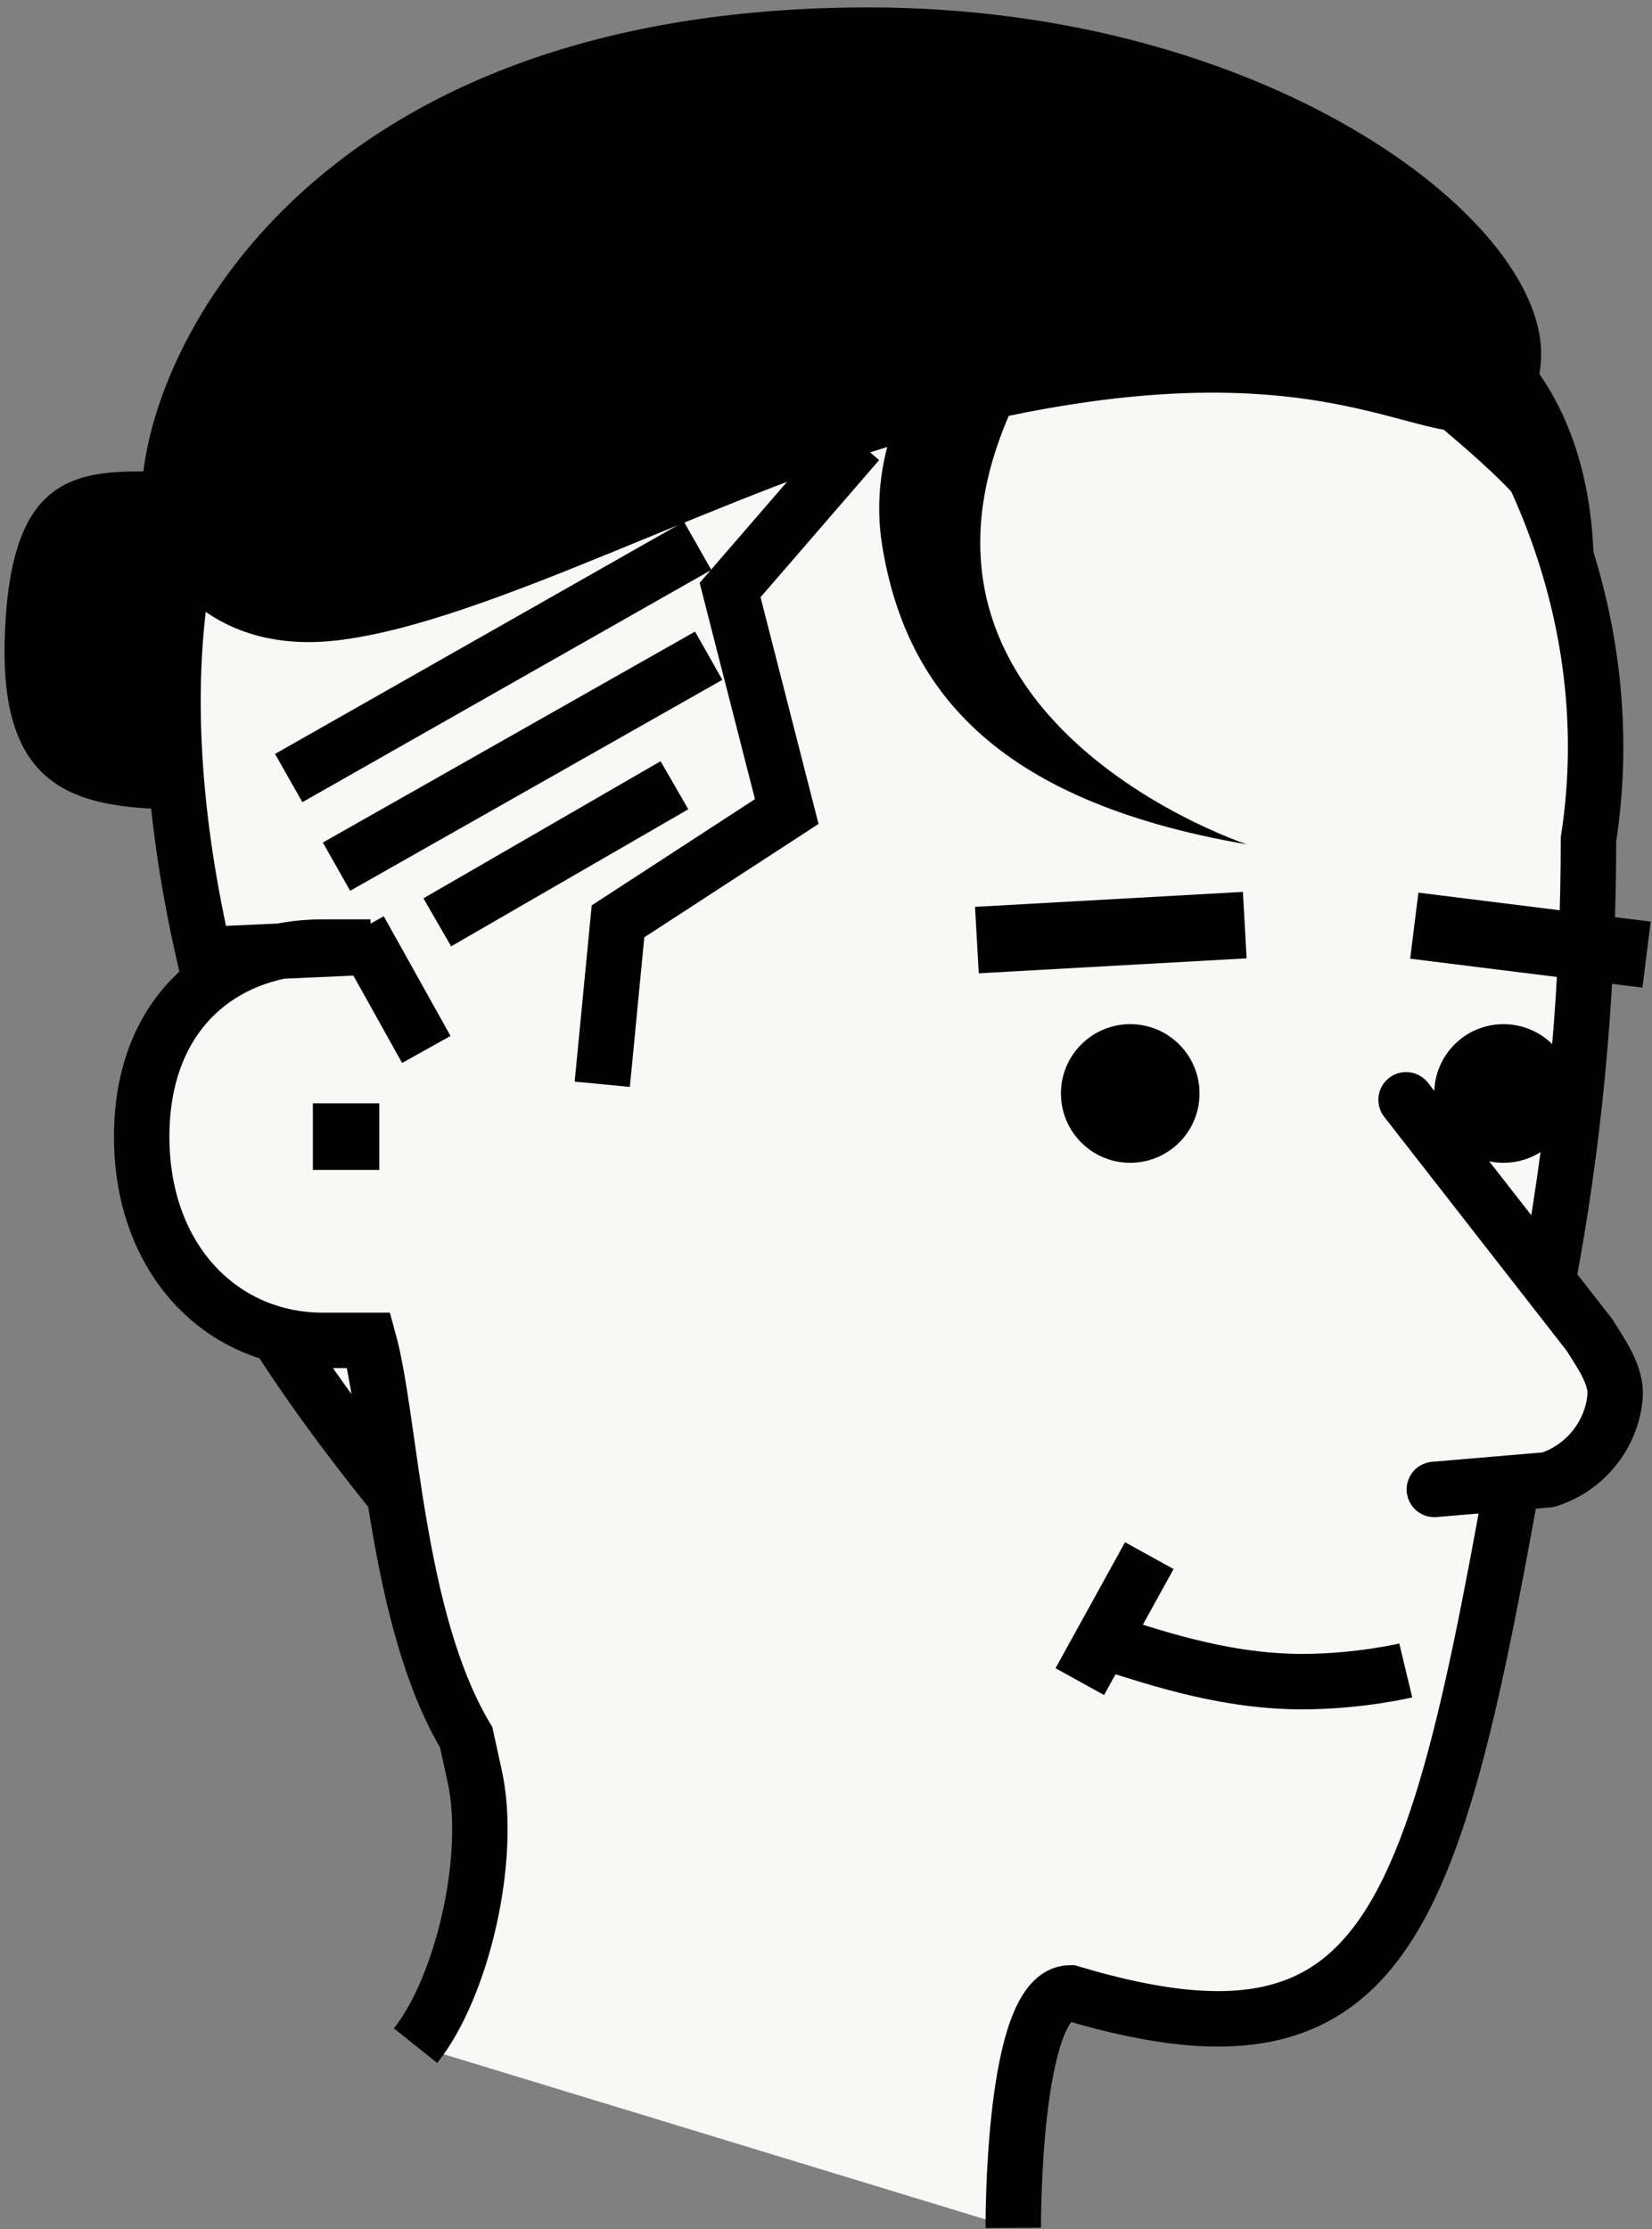 <svg width="149" height="201" viewBox="0 0 149 201" fill="none" xmlns="http://www.w3.org/2000/svg">
<rect x="0" y="0" width="149" height="201" fill="#808080" stroke="none"/>
<path d="M40.58 57.86C40.58 66.22 31.59 73 20.5 73C9.41 73 0.04 73.54 0.42 57.86C0.87 39.5 9.41 42.72 20.5 42.72C31.59 42.72 40.58 49.5 40.58 57.86Z" fill="#010101"/>
<path d="M36.07 107.8L37.53 122.56L38.24 138.02C38.24 138.02 25.17 122.91 20.42 111.96C17.27 104.71 26.21 110.51 26.21 110.51L36.07 107.79V107.8Z" fill="#F8F8F7" stroke="#010101" stroke-width="5" stroke-miterlimit="10"/>
<path d="M91.39 200.87C91.39 200.87 91.26 179.68 96.53 179.68C128.85 189.35 129.97 169.45 139.99 113.43C142.21 101.04 143.27 88.37 143.27 75.68C148.72 40.65 118.68 7.53 88.34 7.53C27.2 6.45 7.68 39.07 18.39 86.07L33.41 85.39H29.09C20.08 85.39 12.78 91.31 12.78 102.48C12.78 113.65 20.08 120.85 29.09 120.85H33.26C35.28 128.17 35.65 145.94 42.05 156.65L42.82 160.17C44.41 167.4 41.73 179.12 37.48 184.44" fill="#F8F8F7"/>
<path d="M91.39 200.87C91.39 200.87 91.26 179.68 96.53 179.68C128.85 189.35 129.97 169.45 139.99 113.43C142.21 101.04 143.27 88.37 143.27 75.68C148.72 40.65 118.68 7.53 88.34 7.53C27.2 6.45 7.68 39.07 18.39 86.07L33.41 85.39H29.09C20.08 85.39 12.78 91.31 12.78 102.48C12.78 113.65 20.08 120.85 29.09 120.85H33.26C35.28 128.17 35.65 145.94 42.05 156.65L42.82 160.17C44.41 167.4 41.73 179.12 37.48 184.44" stroke="#010101" stroke-width="5" stroke-miterlimit="10"/>
<path d="M135.9 30.49C135.9 30.49 144.7 36.87 143.67 54.31C137.76 44.28 133.4 41.64 126.57 35.6C111.13 21.93 135.89 30.49 135.89 30.49H135.9Z" fill="#010101"/>
<path d="M101.94 104.84C105.392 104.84 108.19 102.042 108.19 98.59C108.19 95.138 105.392 92.34 101.94 92.34C98.488 92.34 95.69 95.138 95.69 98.59C95.69 102.042 98.488 104.84 101.94 104.84Z" fill="#010101"/>
<path d="M135.61 104.84C139.062 104.84 141.86 102.042 141.86 98.59C141.86 95.138 139.062 92.34 135.61 92.34C132.158 92.34 129.36 95.138 129.36 98.59C129.36 102.042 132.158 104.84 135.61 104.84Z" fill="#010101"/>
<path d="M100.19 148.23C102.92 148.96 109.76 151.62 117.43 151.62C122.58 151.62 126.79 150.61 126.79 150.61" stroke="#010101" stroke-width="5" stroke-miterlimit="10"/>
<path d="M112.27 83.41L88.11 84.76" stroke="#010101" stroke-width="6" stroke-miterlimit="10"/>
<path d="M148.51 86.07L127.56 83.46" stroke="#010101" stroke-width="6" stroke-miterlimit="10"/>
<path d="M34.21 102.48H28.22" stroke="#010101" stroke-width="6" stroke-miterlimit="10"/>
<path d="M126.82 99.16L143.36 120.36C144.42 122.06 145.83 124.02 145.67 125.91C145.36 129.48 142.85 132.42 139.62 133.42L129.37 134.29" fill="#F8F8F7"/>
<path d="M126.82 99.16L143.36 120.36C144.42 122.06 145.83 124.02 145.67 125.91C145.36 129.48 142.85 132.42 139.62 133.42L129.37 134.29" stroke="#010101" stroke-width="5" stroke-linecap="round" stroke-linejoin="round"/>
<path d="M62.92 49.21L26.04 70.15" stroke="#010101" stroke-width="5" stroke-miterlimit="10"/>
<path d="M63.92 59.12L30.35 78.14" stroke="#010101" stroke-width="5" stroke-miterlimit="10"/>
<path d="M60.83 70.8L39.44 83.16" stroke="#010101" stroke-width="5" stroke-miterlimit="10"/>
<path d="M87.65 27.47C87.65 27.47 77.53 36.63 79.57 49.2C81.62 61.77 89.35 72.16 112.46 76.13C112.46 76.13 71.46 62.61 96.53 27.96L87.64 27.47H87.65Z" fill="#010101"/>
<path d="M12.78 44.87C12.78 32.44 27.2 0.67 78.35 0.67C113.89 0.67 139 19.47 139 31.89C139 35 137.8 37 135.46 38.25C128.41 42.02 120.72 29.56 84.34 39.06C65.89 43.88 44.21 56.17 30.31 57.75C18.37 59.1 12.79 50.61 12.79 44.87H12.78Z" fill="#010101"/>
<path d="M77.4 39.85L65.85 53.2L70.96 73.17L55.74 83.07L54.32 97.76" stroke="#010101" stroke-width="5" stroke-miterlimit="10"/>
<path d="M38.45 94.62L32.43 83.83" stroke="#010101" stroke-width="5" stroke-miterlimit="10"/>
<path d="M103.66 140.26L97.39 151.62" stroke="#010101" stroke-width="5" stroke-miterlimit="10"/>
</svg>
